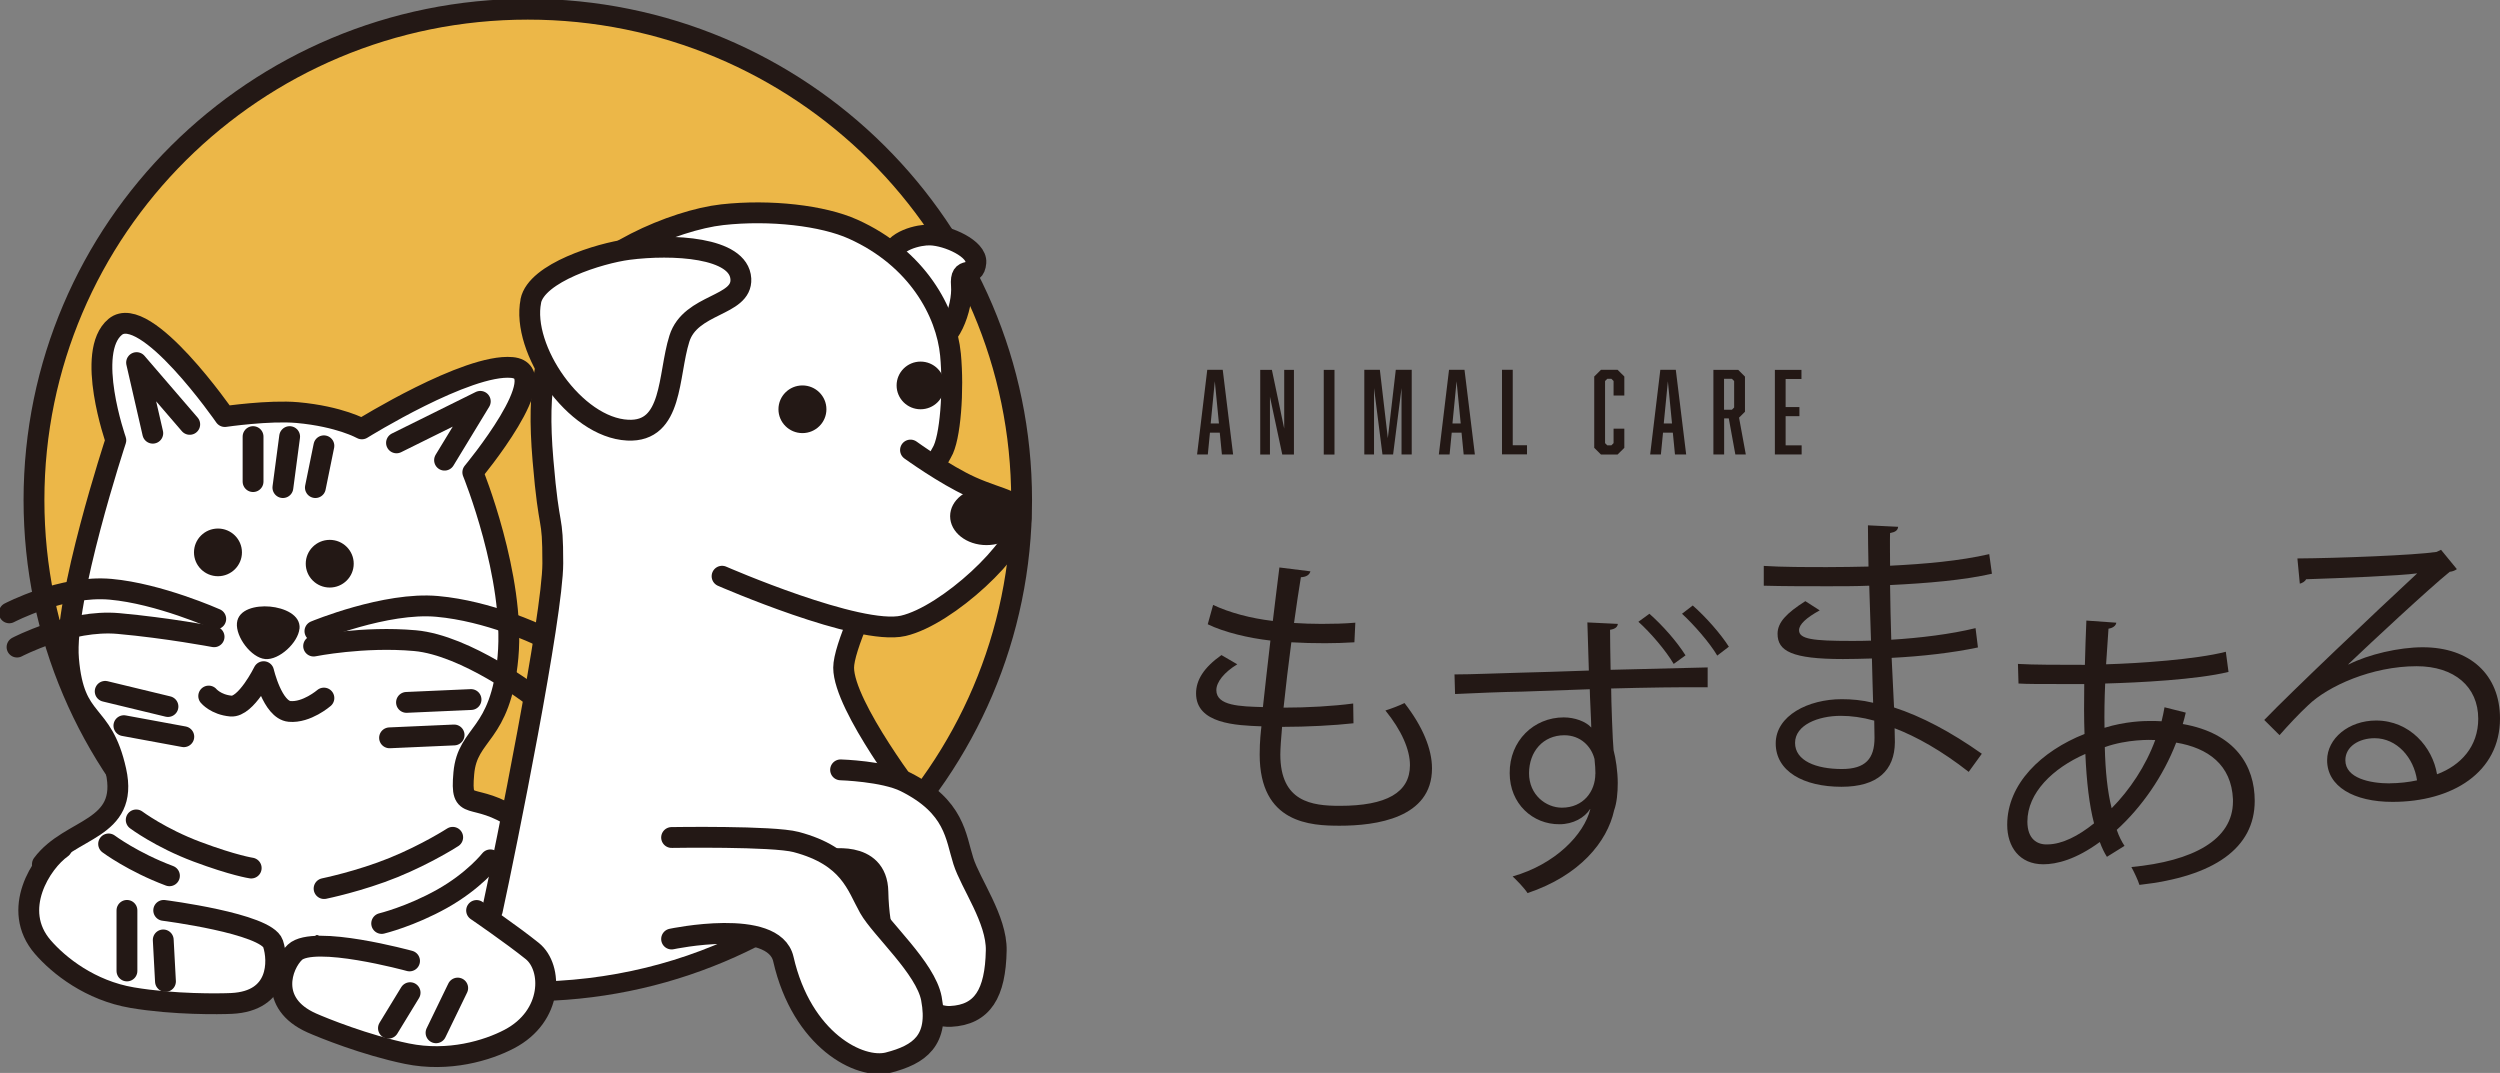 <svg width="240" height="103" viewBox="0 0 240 103" fill="none" xmlns="http://www.w3.org/2000/svg">
<rect x="0" y="0" width="240" height="103" fill="#808080" stroke="none"/>
<g clip-path="url(#clip0_78_3819)">
<path d="M116.155 41.534L115.951 43.628H114.92L115.897 35.499H117.382L118.378 43.628H117.302L117.098 41.534H116.146H116.155ZM116.626 36.56L116.226 40.65H117.018L116.618 36.56H116.626Z" fill="#231815"/>
<path d="M120.982 35.508H122.102L123.284 41.145V35.508H124.218V43.637H123.098L121.916 38.088V43.637H120.982V35.508Z" fill="#231815"/>
<path d="M127.08 35.508H128.111V43.637H127.08V35.508Z" fill="#231815"/>
<path d="M132.716 43.628L131.907 37.258V43.628H130.974V35.499H132.467L133.232 42.064L133.996 35.499H135.525V43.628H134.547V37.258L133.738 43.628H132.716Z" fill="#231815"/>
<path d="M139.365 41.534L139.161 43.628H138.129L139.107 35.499H140.592L141.587 43.628H140.512L140.307 41.534H139.356H139.365ZM139.836 36.56L139.436 40.65H140.227L139.827 36.56H139.836Z" fill="#231815"/>
<path d="M144.192 43.628V35.499H145.223V42.744H146.592V43.619H144.192V43.628Z" fill="#231815"/>
<path d="M153.046 36.145L153.695 35.499H155.286L155.935 36.145V37.973H154.903V36.577L154.69 36.365H154.299L154.086 36.577V42.541L154.299 42.753H154.69L154.903 42.541V41.154H155.935V42.992L155.286 43.637H153.695L153.046 42.992V36.153V36.145Z" fill="#231815"/>
<path d="M159.65 41.534L159.446 43.628H158.415L159.392 35.499H160.877L161.872 43.628H160.797L160.592 41.534H159.641H159.65ZM160.121 36.56L159.721 40.65H160.512L160.112 36.56H160.121Z" fill="#231815"/>
<path d="M164.477 35.508H166.868L167.517 36.153V39.528L166.948 40.094L167.597 43.628H166.593L165.962 40.164H165.517V43.628H164.486V35.499L164.477 35.508ZM166.477 39.122V36.577L166.264 36.365H165.508V39.334H166.264L166.477 39.122Z" fill="#231815"/>
<path d="M170.388 35.508H172.94V36.383H171.42V39.078H172.744V39.952H171.42V42.753H172.957V43.628H170.388V35.499V35.508Z" fill="#231815"/>
<path d="M129.934 69.435C128.103 69.638 125.489 69.78 123.08 69.78C122.991 70.778 122.911 71.891 122.911 72.43C122.911 76.989 125.951 77.36 128.618 77.36C133.116 77.36 135.356 76.079 135.356 73.455C135.356 71.971 134.556 70.124 133 68.207C133.543 68.039 134.378 67.721 134.832 67.491C136.583 69.744 137.472 71.909 137.472 73.764C137.472 78.553 132.085 79.269 128.609 79.269C125.854 79.269 120.929 79.066 120.929 72.43C120.929 71.149 121.044 70.204 121.098 69.727C118.689 69.638 114.822 69.497 114.822 66.564C114.822 65.283 115.569 64.081 117.258 62.888L118.778 63.772C117.515 64.54 116.769 65.477 116.769 66.254C116.769 67.765 119.062 67.818 121.24 67.88C121.444 65.972 121.702 63.719 121.96 61.492C119.898 61.263 117.515 60.697 115.942 59.929L116.458 58.073C118.031 58.815 120.04 59.354 122.191 59.611C122.422 57.817 122.618 55.988 122.822 54.477L125.8 54.848C125.711 55.193 125.4 55.387 124.885 55.414C124.68 56.615 124.458 58.179 124.227 59.805C125.054 59.858 125.942 59.893 126.867 59.893C127.96 59.893 129.071 59.867 130.111 59.778L130.023 61.66C129.16 61.713 128.191 61.749 127.214 61.749C126.094 61.749 124.974 61.722 123.969 61.66C123.685 63.798 123.427 65.99 123.222 67.933C125.489 67.933 128.014 67.792 129.907 67.536L129.934 69.444V69.435Z" fill="#231815"/>
<path d="M155.312 59.893C155.286 60.15 155.108 60.379 154.566 60.459C154.566 61.289 154.592 62.88 154.619 64.302L163.935 64.072V65.981C161.41 65.954 157.917 66.007 154.672 66.096C154.672 67.147 154.815 71.255 154.904 72.024C155.108 72.766 155.304 74.074 155.304 75.16C155.304 76.097 155.215 77.069 154.957 77.784C154.299 80.806 151.659 84.057 146.645 85.736C146.334 85.25 145.641 84.543 145.214 84.137C149.312 82.971 152.068 80.117 152.672 77.669H152.646C152.13 78.5 151.01 79.127 149.721 79.127C147.143 79.154 144.93 77.157 144.93 74.224C144.903 71.114 147.25 68.87 150.121 68.87C151.179 68.87 152.246 69.267 152.761 69.842C152.761 69.329 152.619 66.732 152.619 66.166L146.139 66.396C144.272 66.422 141.579 66.537 139.685 66.626L139.632 64.744C141.321 64.744 143.819 64.629 145.997 64.576C147.49 64.549 149.837 64.461 152.53 64.373L152.388 59.752L155.312 59.893ZM153.161 74.286C153.161 73.915 153.135 73.402 153.072 72.863C152.761 71.635 151.721 70.584 150.174 70.584C148.139 70.584 146.788 72.148 146.788 74.233C146.788 76.318 148.423 77.537 149.943 77.537C152.006 77.537 153.152 75.973 153.152 74.286H153.161ZM160.673 63.736C159.926 62.455 158.433 60.715 157.286 59.69L158.344 58.921C159.633 60.061 160.984 61.598 161.81 62.915L160.664 63.745L160.673 63.736ZM164.859 62.941C164.139 61.713 162.593 59.946 161.473 58.921L162.504 58.126C163.793 59.266 165.171 60.83 165.971 62.084L164.851 62.941H164.859Z" fill="#231815"/>
<path d="M169.313 54.327C171.091 54.442 173.473 54.442 175.42 54.442C176.709 54.442 178.176 54.416 179.376 54.389C179.349 53.02 179.322 51.42 179.322 50.431L182.22 50.572C182.193 50.917 181.936 51.085 181.447 51.173C181.42 51.633 181.447 53.824 181.447 54.309C184.798 54.142 188.131 53.85 190.967 53.196L191.225 55.078C188.416 55.706 185.091 55.988 181.447 56.165C181.473 57.879 181.5 59.646 181.562 61.413C184.345 61.245 187.323 60.874 189.652 60.3L189.883 62.155C187.474 62.668 184.46 63.012 181.598 63.154L181.829 67.916C184.469 68.773 187.278 70.257 190.256 72.36L188.994 74.1C186.416 72.077 183.971 70.707 181.882 69.912C181.882 70.372 181.909 70.884 181.909 71.255C181.882 73.959 180.247 75.531 176.78 75.531C173.135 75.531 170.469 74.047 170.469 71.37C170.469 68.693 173.598 67.121 176.807 67.121C177.749 67.121 178.753 67.209 179.82 67.465C179.793 66.237 179.731 64.761 179.704 63.215C178.789 63.242 177.758 63.268 176.922 63.268C172.015 63.268 170.646 62.5 170.646 60.847C170.646 59.761 171.482 58.877 173.313 57.711L174.691 58.595C173.402 59.31 172.709 59.938 172.709 60.503C172.709 61.36 174.06 61.528 177.696 61.528C178.327 61.528 178.984 61.528 179.616 61.501L179.447 56.227C178.211 56.28 176.78 56.28 175.491 56.28C173.66 56.28 171.046 56.28 169.322 56.227V54.345L169.313 54.327ZM179.918 69.179C178.771 68.861 177.713 68.72 176.709 68.72C174.531 68.72 172.326 69.603 172.326 71.317C172.326 73.031 174.335 73.826 176.824 73.826C179.091 73.826 179.953 72.828 179.953 70.831L179.927 69.179H179.918Z" fill="#231815"/>
<path d="M209.83 68.419C209.741 68.79 209.661 69.161 209.546 69.506C214.595 70.389 216.453 73.526 216.453 76.883C216.453 81.416 212.55 84.154 205.385 84.95C205.27 84.552 204.87 83.695 204.612 83.236C210.55 82.67 214.364 80.612 214.364 76.936V76.733C214.221 73.429 211.981 71.803 208.914 71.291C207.679 74.515 205.59 77.502 203.208 79.666C203.412 80.267 203.67 80.779 203.954 81.204L202.265 82.255C202.008 81.857 201.776 81.371 201.581 80.832C199.287 82.511 197.447 82.971 196.158 82.971C193.865 82.971 192.692 81.292 192.692 79.18C192.692 75.249 195.963 72.112 200.114 70.46C200.061 68.976 200.061 67.35 200.087 65.671C195.243 65.671 194.727 65.671 193.776 65.618L193.723 63.736C195.19 63.825 197.679 63.825 200.15 63.825C200.176 62.517 200.239 60.918 200.292 59.575L203.163 59.778C203.136 60.061 202.843 60.291 202.416 60.353C202.328 61.404 202.274 62.721 202.185 63.772C205.314 63.684 210.79 63.312 213.679 62.57L213.937 64.505C210.897 65.247 205.368 65.53 202.096 65.618C202.034 67.103 202.008 68.525 202.034 69.868C204.043 69.241 205.848 69.214 206.337 69.214C206.763 69.214 207.137 69.214 207.51 69.241C207.626 68.781 207.714 68.357 207.794 67.898L209.83 68.41V68.419ZM201.03 79.048C200.567 77.281 200.31 75.028 200.194 72.377C197.065 73.747 194.629 76.115 194.629 78.871C194.629 80.55 195.572 81.124 196.612 81.062C197.963 81.036 199.51 80.267 201.03 79.039V79.048ZM206.906 71.043C206.443 71.017 204.212 70.955 202.061 71.724C202.114 74.029 202.319 76 202.719 77.59C204.443 75.85 205.99 73.543 206.906 71.034V71.043Z" fill="#231815"/>
<path d="M225.466 63.79C227.36 62.818 230.311 62.137 232.578 62.137C237.138 62.137 240 64.788 240 68.976C240 74.135 235.44 76.98 229.68 76.98C225.955 76.98 223.404 75.496 223.404 72.987C223.404 70.875 225.493 69.17 228.106 69.17C231.342 69.17 233.529 71.732 233.955 74.33C236.249 73.473 237.911 71.653 237.911 69.002C237.911 65.928 235.618 63.957 232 63.957C227.697 63.957 223.484 65.866 221.591 67.695C220.728 68.49 219.608 69.692 218.835 70.575L217.368 69.117C219.946 66.44 228.151 58.656 232.053 55.043C230.391 55.273 224.657 55.502 221.386 55.608C221.297 55.812 221.013 55.979 220.782 56.032L220.551 53.611C224.417 53.585 231.822 53.302 233.911 52.984L234.338 52.781L235.858 54.636C235.715 54.751 235.458 54.866 235.173 54.893C233.138 56.545 227.689 61.616 225.448 63.754V63.781L225.466 63.79ZM229.422 75.196C230.284 75.196 231.289 75.081 232.035 74.913C231.724 72.722 230.089 70.867 227.964 70.867C226.471 70.867 225.155 71.662 225.155 72.978C225.155 74.719 227.537 75.205 229.431 75.205L229.422 75.196Z" fill="#231815"/>
<path d="M50.669 95.119C76.85 95.119 98.075 74.024 98.075 48.001C98.075 21.979 76.85 0.884 50.669 0.884C24.487 0.884 3.262 21.979 3.262 48.001C3.262 74.024 24.487 95.119 50.669 95.119Z" fill="#ECB748" stroke="#231815" stroke-width="2" stroke-miterlimit="10"/>
<path d="M88.421 75.019C79.807 86.805 66.438 94.244 50.66 94.244C40.428 94.244 30.961 91.028 23.219 85.551C21.299 84.19 31.512 80.144 45.219 77.829C64.687 74.533 88.848 74.436 88.421 75.019Z" fill="white"/>
<path d="M85.523 24.65C85.746 23.086 88.217 22.521 89.301 22.556C91.017 22.609 93.799 23.89 93.684 25.198C93.541 26.886 92.128 25.295 92.297 27.416C92.466 29.536 91.052 33.344 89.283 32.823C87.221 32.222 85.141 27.292 85.523 24.65Z" fill="white" stroke="#231815" stroke-width="2" stroke-linecap="round" stroke-linejoin="round"/>
<path d="M49.673 78.703C45.335 75.788 44.171 78.217 44.526 74.233C44.882 70.248 48.064 70.787 48.766 63.074C49.468 55.361 45.388 45.342 45.388 45.342C45.388 45.342 53.433 35.667 49.14 35.279C44.846 34.89 34.739 41.172 34.739 41.172C34.739 41.172 32.632 39.979 28.543 39.608C25.841 39.369 21.583 39.988 21.583 39.988C21.583 39.988 13.965 28.97 11.058 31.382C8.151 33.794 11.12 42.267 11.12 42.267C11.12 42.267 6.089 57.517 6.578 63.268C7.12 69.709 9.805 68.004 11.129 73.994C12.409 79.763 6.711 79.401 4.071 82.962V85.48L20.036 93.184L25.743 92.433" fill="white"/>
<path d="M49.673 78.703C45.335 75.788 44.171 78.217 44.526 74.233C44.882 70.248 48.064 70.787 48.766 63.074C49.468 55.361 45.388 45.342 45.388 45.342C45.388 45.342 53.433 35.667 49.14 35.279C44.846 34.89 34.739 41.172 34.739 41.172C34.739 41.172 32.632 39.979 28.543 39.608C25.841 39.369 21.583 39.988 21.583 39.988C21.583 39.988 13.965 28.97 11.058 31.382C8.151 33.794 11.12 42.267 11.12 42.267C11.12 42.267 6.089 57.517 6.578 63.268C7.12 69.709 9.805 68.004 11.129 73.994C12.409 79.763 6.711 79.401 4.071 82.962V85.48L20.036 93.184L25.743 92.433" stroke="#231815" stroke-width="2" stroke-linecap="round" stroke-linejoin="round"/>
<path d="M47.264 87.397C48.562 81.442 53.069 59.063 53.069 54.071C53.069 49.079 52.74 51.465 52.126 44.176C51.513 36.887 52.375 33.786 54.766 28.652C56.624 24.641 64.713 21.125 69.336 20.613C73.958 20.1 79.016 20.701 81.896 22C88.065 24.774 90.857 29.969 91.248 34.042C91.568 37.408 91.248 42.1 90.412 43.443C90.412 43.443 80.99 60.38 80.99 64.099C80.99 67.819 88.056 76.954 88.056 76.954" fill="white"/>
<path d="M47.264 87.397C48.562 81.442 53.069 59.063 53.069 54.071C53.069 49.079 52.74 51.465 52.126 44.176C51.513 36.887 52.375 33.786 54.766 28.652C56.624 24.641 64.713 21.125 69.336 20.613C73.958 20.1 79.016 20.701 81.896 22C88.065 24.774 90.857 29.969 91.248 34.042C91.568 37.408 91.248 42.1 90.412 43.443C90.412 43.443 80.99 60.38 80.99 64.099C80.99 67.819 88.056 76.954 88.056 76.954" stroke="#231815" stroke-width="2" stroke-linecap="round" stroke-linejoin="round"/>
<path d="M20.036 66.82C20.036 66.82 20.721 67.651 22.17 67.783C23.619 67.916 25.308 64.479 25.308 64.479C25.308 64.479 26.152 68.145 27.797 68.296C29.441 68.446 31.095 67.014 31.095 67.014" fill="white"/>
<path d="M20.036 66.82C20.036 66.82 20.721 67.651 22.17 67.783C23.619 67.916 25.308 64.479 25.308 64.479C25.308 64.479 26.152 68.145 27.797 68.296C29.441 68.446 31.095 67.014 31.095 67.014" stroke="#231815" stroke-width="2" stroke-linecap="round" stroke-linejoin="round"/>
<path d="M30.232 60.591C30.232 60.591 37.032 57.764 41.975 58.215C46.926 58.656 51.637 60.927 51.637 60.927" stroke="#231815" stroke-width="2" stroke-linecap="round" stroke-linejoin="round"/>
<path d="M30.108 62.023C30.108 62.023 34.881 61.06 39.833 61.501C44.784 61.943 51.122 66.811 51.122 66.811" stroke="#231815" stroke-width="2" stroke-linecap="round" stroke-linejoin="round"/>
<path d="M20.712 59.416C20.712 59.416 15.272 56.987 10.623 56.571C5.974 56.156 0.889 58.833 0.889 58.833" stroke="#231815" stroke-width="2" stroke-linecap="round" stroke-linejoin="round"/>
<path d="M20.552 61.13C20.552 61.13 16.018 60.273 11.369 59.858C6.72 59.443 1.635 62.12 1.635 62.12" stroke="#231815" stroke-width="2" stroke-linecap="round" stroke-linejoin="round"/>
<path d="M38.064 42.515L46.108 38.53L42.677 44.176" stroke="#231815" stroke-width="2" stroke-linecap="round" stroke-linejoin="round"/>
<path d="M14.667 41.587L13.112 34.81L18.214 40.739" stroke="#231815" stroke-width="2" stroke-linecap="round" stroke-linejoin="round"/>
<path d="M88.376 39.29C89.648 39.29 90.679 38.266 90.679 37.002C90.679 35.738 89.648 34.713 88.376 34.713C87.105 34.713 86.074 35.738 86.074 37.002C86.074 38.266 87.105 39.29 88.376 39.29Z" fill="#231815"/>
<path d="M77.034 41.578C78.305 41.578 79.336 40.554 79.336 39.29C79.336 38.026 78.305 37.002 77.034 37.002C75.763 37.002 74.732 38.026 74.732 39.29C74.732 40.554 75.763 41.578 77.034 41.578Z" fill="#231815"/>
<path d="M31.655 56.404C32.926 56.404 33.957 55.379 33.957 54.115C33.957 52.851 32.926 51.827 31.655 51.827C30.383 51.827 29.352 52.851 29.352 54.115C29.352 55.379 30.383 56.404 31.655 56.404Z" fill="#231815"/>
<path d="M20.925 55.317C22.197 55.317 23.227 54.292 23.227 53.029C23.227 51.765 22.197 50.74 20.925 50.74C19.654 50.74 18.623 51.765 18.623 53.029C18.623 54.292 19.654 55.317 20.925 55.317Z" fill="#231815"/>
<path d="M28.748 60.353C28.623 61.687 26.801 63.392 25.459 63.268C24.116 63.145 22.623 61.148 22.747 59.814C22.872 58.48 24.57 58.109 25.921 58.232C27.272 58.356 28.872 59.019 28.757 60.353H28.748Z" fill="#231815"/>
<path d="M15.716 87.397C15.716 87.397 25.565 88.652 26.214 90.596C26.756 92.248 26.837 96.109 22.232 96.33C21.112 96.383 16.694 96.453 12.685 95.773C8.676 95.093 5.654 92.707 4.107 90.914C1.013 87.335 3.956 82.785 5.929 81.398" fill="white"/>
<path d="M15.716 87.397C15.716 87.397 25.565 88.652 26.214 90.596C26.756 92.248 26.837 96.109 22.232 96.33C21.112 96.383 16.694 96.453 12.685 95.773C8.676 95.093 5.654 92.707 4.107 90.914C1.013 87.335 3.956 82.785 5.929 81.398" stroke="#231815" stroke-width="2" stroke-miterlimit="10" stroke-linecap="round"/>
<path d="M39.317 92.248C39.317 92.248 30.108 89.721 28.312 91.417C27.041 92.619 25.699 96.321 29.93 98.203C30.961 98.662 35.068 100.332 39.068 101.153C43.077 101.975 46.784 100.853 48.891 99.749C53.104 97.54 53.069 92.893 51.104 91.302C49.14 89.721 45.753 87.406 45.753 87.406" fill="white"/>
<path d="M39.317 92.248C39.317 92.248 30.108 89.721 28.312 91.417C27.041 92.619 25.699 96.321 29.93 98.203C30.961 98.662 35.068 100.332 39.068 101.153C43.077 101.975 46.784 100.853 48.891 99.749C53.104 97.54 53.069 92.893 51.104 91.302C49.14 89.721 45.753 87.406 45.753 87.406" stroke="#231815" stroke-width="2" stroke-miterlimit="10" stroke-linecap="round"/>
<path d="M24.294 41.914V46.234" stroke="#231815" stroke-width="2" stroke-miterlimit="10" stroke-linecap="round"/>
<path d="M27.805 41.914L27.157 46.809" stroke="#231815" stroke-width="2" stroke-miterlimit="10" stroke-linecap="round"/>
<path d="M31.094 42.797L30.277 46.809" stroke="#231815" stroke-width="2" stroke-miterlimit="10" stroke-linecap="round"/>
<path d="M45.219 67.156L39.024 67.43" stroke="#231815" stroke-width="2" stroke-miterlimit="10" stroke-linecap="round"/>
<path d="M43.593 70.557L37.397 70.831" stroke="#231815" stroke-width="2" stroke-miterlimit="10" stroke-linecap="round"/>
<path d="M10.098 66.37L16.125 67.827" stroke="#231815" stroke-width="2" stroke-miterlimit="10" stroke-linecap="round"/>
<path d="M11.894 69.665L17.645 70.725" stroke="#231815" stroke-width="2" stroke-miterlimit="10" stroke-linecap="round"/>
<path d="M39.37 95.296L37.29 98.706" stroke="#231815" stroke-width="2" stroke-miterlimit="10" stroke-linecap="round"/>
<path d="M43.94 94.854L41.859 99.148" stroke="#231815" stroke-width="2" stroke-miterlimit="10" stroke-linecap="round"/>
<path d="M15.672 90.233L15.885 94.218" stroke="#231815" stroke-width="2" stroke-miterlimit="10" stroke-linecap="round"/>
<path d="M12.187 87.397V93.211" stroke="#231815" stroke-width="2" stroke-miterlimit="10" stroke-linecap="round"/>
<path d="M31.112 85.303C31.112 85.303 34.561 84.596 37.788 83.28C41.015 81.964 43.459 80.382 43.459 80.382" stroke="#231815" stroke-width="2" stroke-miterlimit="10" stroke-linecap="round"/>
<path d="M36.641 88.652C36.641 88.652 39.415 87.98 42.455 86.275C45.495 84.57 47.077 82.547 47.077 82.547" stroke="#231815" stroke-width="2" stroke-miterlimit="10" stroke-linecap="round"/>
<path d="M24.116 83.333C24.116 83.333 22.436 83.086 18.916 81.769C15.405 80.453 13.076 78.712 13.076 78.712" stroke="#231815" stroke-width="2" stroke-miterlimit="10" stroke-linecap="round"/>
<path d="M16.267 84.075C12.756 82.759 10.427 81.018 10.427 81.018" stroke="#231815" stroke-width="2" stroke-miterlimit="10" stroke-linecap="round"/>
<path d="M79.336 82.547C79.336 82.547 84.199 81.495 84.279 85.604C84.43 93.591 88.43 97.717 91.248 97.575C94.332 97.425 95.559 95.358 95.639 91.249C95.701 88.272 93.168 84.826 92.483 82.662C91.737 80.329 91.683 77.44 86.91 75.055C84.856 74.03 80.696 73.906 80.696 73.906" fill="white"/>
<path d="M79.336 82.547C79.336 82.547 84.199 81.495 84.279 85.604C84.43 93.591 88.43 97.717 91.248 97.575C94.332 97.425 95.559 95.358 95.639 91.249C95.701 88.272 93.168 84.826 92.483 82.662C91.737 80.329 91.683 77.44 86.91 75.055C84.856 74.03 80.696 73.906 80.696 73.906" stroke="#231815" stroke-width="2" stroke-miterlimit="10" stroke-linecap="round"/>
<path d="M64.473 90.145C64.473 90.145 74.287 88.069 75.203 92.071C76.981 99.864 82.536 102.709 85.274 102.011C88.261 101.242 90.172 99.899 89.416 95.861C88.865 92.937 84.554 89.138 83.443 87.159C82.243 85.029 81.594 82.202 76.429 80.833C74.216 80.241 64.473 80.4 64.473 80.4" fill="white"/>
<path d="M64.473 90.145C64.473 90.145 74.287 88.069 75.203 92.071C76.981 99.864 82.536 102.709 85.274 102.011C88.261 101.242 90.172 99.899 89.416 95.861C88.865 92.937 84.554 89.138 83.443 87.159C82.243 85.029 81.594 82.202 76.429 80.833C74.216 80.241 64.473 80.4 64.473 80.4" stroke="#231815" stroke-width="2" stroke-miterlimit="10" stroke-linecap="round"/>
<path d="M50.953 28.9C51.513 26.17 57.611 24.306 60.295 23.952C64.544 23.404 70.954 23.714 71.123 26.779C71.265 29.43 66.287 29.103 65.22 32.513C64.109 36.039 64.633 41.508 60.26 41.295C55.157 41.048 50.028 33.494 50.962 28.9H50.953Z" fill="white" stroke="#231815" stroke-width="2" stroke-linecap="round" stroke-linejoin="round"/>
<path d="M69.318 55.317C69.318 55.317 82.474 61.06 86.714 60.079C90.954 59.098 97.933 52.551 98.021 49.76C98.075 48.01 96.172 48.045 93.221 46.72C90.715 45.589 87.408 43.204 87.408 43.204" fill="white"/>
<path d="M69.318 55.317C69.318 55.317 82.474 61.06 86.714 60.079C90.954 59.098 97.933 52.551 98.021 49.76C98.075 48.01 96.172 48.045 93.221 46.72C90.715 45.589 87.408 43.204 87.408 43.204" stroke="#231815" stroke-width="2" stroke-linecap="round" stroke-linejoin="round"/>
<path d="M94.706 52.33C96.635 52.33 98.199 51.088 98.199 49.556C98.199 48.024 96.635 46.782 94.706 46.782C92.776 46.782 91.212 48.024 91.212 49.556C91.212 51.088 92.776 52.33 94.706 52.33Z" fill="#231815"/>
</g>
<defs>
<clipPath id="clip0_78_3819">
<rect width="240" height="103" fill="white"/>
</clipPath>
</defs>
</svg>
